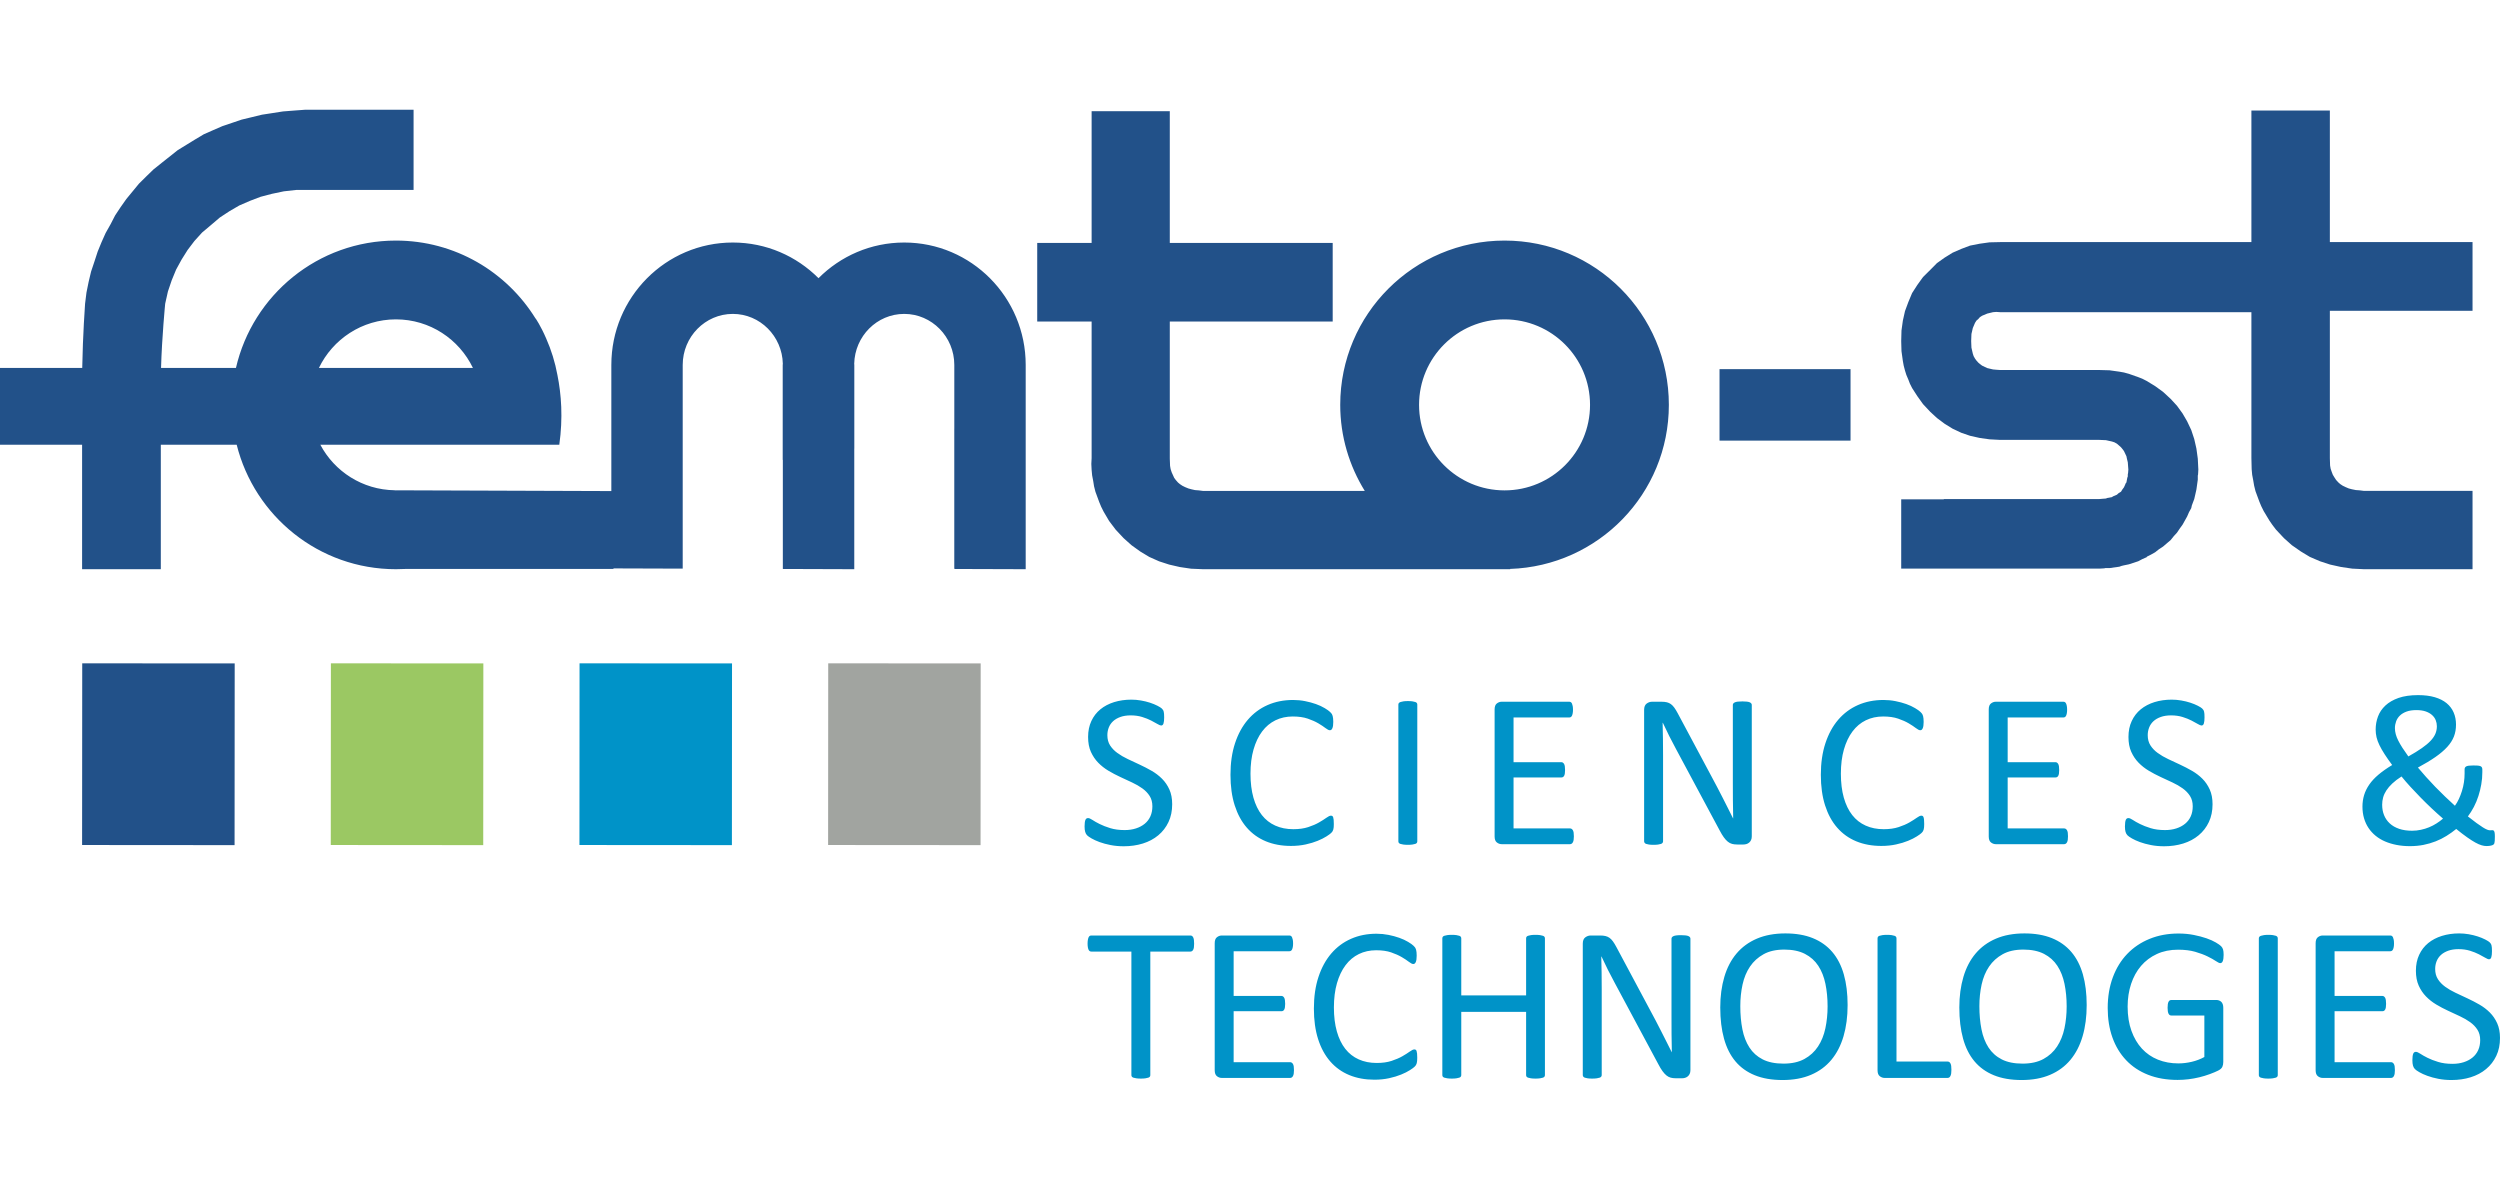 <?xml version="1.0" encoding="UTF-8"?>
<svg xmlns="http://www.w3.org/2000/svg" width="205" height="98" viewBox="0 0 205 98">
  <g fill="none" fill-rule="evenodd" transform="translate(0 9)">
    <polyline fill="#225189" points="6.732 60.291 19.235 60.301 19.245 45.401 6.743 45.393 6.732 60.291"></polyline>
    <polyline fill="#9BC863" points="27.123 60.291 39.625 60.301 39.635 45.401 27.133 45.393 27.123 60.291"></polyline>
    <polyline fill="#0093C8" points="47.514 60.291 60.016 60.301 60.026 45.401 47.523 45.393 47.514 60.291"></polyline>
    <polyline fill="#A1A4A0" points="67.905 60.291 80.406 60.301 80.416 45.401 67.914 45.393 67.905 60.291"></polyline>
    <polyline fill="#225189" points="202.748 16.487 202.748 10.852 191.048 10.852 191.048 .066 184.615 .066 184.615 10.852 164.009 10.852 163.14 10.872 162.331 10.985 161.544 11.14 160.827 11.41 160.111 11.723 159.46 12.127 158.833 12.572 158.278 13.134 157.689 13.716 157.223 14.363 156.793 15.031 156.483 15.772 156.209 16.511 156.034 17.294 155.922 18.1 155.899 18.973 155.922 19.798 156.034 20.604 156.103 20.982 156.209 21.386 156.322 21.746 156.483 22.124 156.612 22.46 156.793 22.82 157.223 23.488 157.689 24.138 158.278 24.767 158.833 25.279 159.46 25.749 160.111 26.151 160.827 26.488 161.544 26.734 162.331 26.911 163.14 27.025 164.009 27.071 172.148 27.071 172.687 27.094 173.179 27.204 173.381 27.269 173.585 27.382 173.921 27.675 174.032 27.809 174.164 27.985 174.367 28.412 174.412 28.634 174.479 28.903 174.525 29.507 174.504 29.776 174.479 29.91 174.479 30.066 174.438 30.177 174.412 30.313 174.367 30.558 174.297 30.65 174.256 30.76 174.164 30.962 174.032 31.14 173.921 31.322 173.738 31.43 173.585 31.567 173.381 31.656 173.27 31.7 173.179 31.765 172.935 31.812 172.799 31.834 172.687 31.878 172.419 31.899 172.148 31.922 159.392 31.922 159.392 31.945 155.899 31.945 155.899 37.628 172.148 37.628 172.554 37.604 172.638 37.583 172.981 37.583 173.786 37.47 173.966 37.405 174.164 37.358 174.57 37.274 175.332 37.024 175.669 36.847 176.027 36.69 176.05 36.645 176.095 36.622 176.184 36.578 176.365 36.487 176.722 36.286 177.035 36.038 177.371 35.818 177.998 35.281 178.249 34.967 178.515 34.676 178.742 34.339 178.968 34.027 179.344 33.355 179.5 32.996 179.684 32.663 179.726 32.461 179.792 32.281 179.928 31.922 180.02 31.521 180.106 31.14 180.219 30.333 180.219 30.001 180.241 29.91 180.264 29.507 180.219 28.611 180.106 27.785 179.928 27.002 179.684 26.265 179.344 25.547 178.968 24.901 178.515 24.275 177.998 23.713 177.371 23.133 176.722 22.662 176.027 22.238 175.669 22.055 175.332 21.923 174.57 21.655 174.164 21.544 173.786 21.477 172.981 21.364 172.148 21.341 164.009 21.341 163.697 21.319 163.43 21.295 162.959 21.184 162.531 20.982 162.354 20.849 162.22 20.735 162.063 20.559 161.951 20.405 161.837 20.202 161.771 20 161.658 19.509 161.636 18.973 161.658 18.388 161.771 17.897 161.951 17.475 162.063 17.294 162.22 17.159 162.354 17.005 162.531 16.891 162.959 16.712 163.43 16.598 163.697 16.578 164.009 16.598 184.615 16.598 184.615 28.569 184.637 29.483 184.678 29.932 184.767 30.403 184.839 30.827 184.951 31.277 185.264 32.125 185.422 32.504 185.622 32.907 186.094 33.692 186.341 34.05 186.631 34.43 187.28 35.123 187.93 35.705 188.67 36.22 189.41 36.667 190.242 37.024 191.067 37.294 191.967 37.493 192.883 37.628 193.849 37.675 202.748 37.675 202.748 31.253 193.849 31.253 193.489 31.208 193.176 31.185 192.861 31.121 192.594 31.051 192.327 30.938 192.101 30.827 191.898 30.693 191.744 30.558 191.562 30.36 191.429 30.157 191.292 29.932 191.205 29.707 191.113 29.44 191.067 29.173 191.048 28.569 191.048 16.487 202.748 16.487"></polyline>
    <path fill="#225189" d="M123.374 31.211C119.501 31.211 116.363 28.072 116.363 24.2 116.363 20.327 119.501 17.188 123.374 17.188 127.245 17.188 130.383 20.327 130.383 24.2 130.383 28.072 127.245 31.211 123.374 31.211ZM123.374 10.727C115.934 10.727 109.899 16.759 109.899 24.199 109.899 26.79 110.644 29.203 111.912 31.257L98.655 31.257 98.301 31.211 97.986 31.187 97.694 31.121 97.447 31.053 97.178 30.943 96.954 30.832 96.752 30.697 96.594 30.565 96.416 30.363 96.282 30.181 96.08 29.736 95.991 29.468 95.945 29.198 95.923 28.616 95.923 17.364 109.281 17.364 109.281 10.92 95.923 10.92 95.923.116 89.513.116 89.513 10.92 85.052 10.92 85.052 17.364 89.513 17.364 89.513 28.571 89.489 29.042 89.513 29.535 89.555 29.98 89.645 30.453 89.712 30.875 89.826 31.324 90.138 32.173 90.297 32.555 90.498 32.956 90.946 33.718 91.485 34.432 92.135 35.126 92.784 35.707 93.501 36.223 94.241 36.669 95.05 37.029 95.877 37.297 96.752 37.498 97.67 37.634 98.655 37.675 123.845 37.675C123.838 37.669 123.829 37.659 123.823 37.652 131.055 37.414 136.846 31.492 136.846 24.199 136.846 16.759 130.817 10.727 123.374 10.727L123.374 10.727ZM32.466 17.188C35.253 17.188 37.652 18.819 38.781 21.173L26.15 21.173C27.282 18.819 29.681 17.188 32.466 17.188ZM74.145 10.887C71.402 10.887 68.918 12.005 67.117 13.812 65.317 12.005 62.834 10.887 60.092 10.887 54.591 10.887 50.13 15.381 50.13 20.923L50.13 31.268 32.523 31.205C32.504 31.205 32.487 31.211 32.466 31.211 32.446 31.211 32.429 31.205 32.409 31.205L32.369 31.205 32.369 31.201C29.72 31.164 27.427 29.661 26.266 27.466L45.863 27.466C46.173 25.252 46.027 23.331 45.71 21.757 45.517 20.704 45.203 19.697 44.783 18.746 44.326 17.691 43.923 17.117 43.923 17.117L43.919 17.125C41.545 13.29 37.311 10.727 32.466 10.727 26.072 10.727 20.723 15.192 19.347 21.173L13.206 21.173C13.277 18.64 13.545 15.903 13.545 15.903L13.77 14.899 14.081 13.981 14.441 13.107 14.891 12.284 15.384 11.498 15.943 10.762 16.573 10.066 17.29 9.463 18.026 8.836 18.811 8.321 19.618 7.851 20.494 7.471 21.37 7.137 22.311 6.891 23.274 6.689 24.281 6.577 33.913 6.577 33.913 0 24.999 0 24.104.067 23.204.138 22.354.271 21.48.405 20.652.607 19.821.807 19.036 1.073 18.231 1.345 17.468 1.677 16.707 2.013 15.991 2.441 14.574 3.312 13.254 4.359 12.581 4.898 11.979 5.482 11.394 6.062 10.362 7.316 9.891 7.984 9.443 8.659 9.062 9.397 8.659 10.113 8.32 10.872 8.009 11.632 7.739 12.461 7.469 13.267 7.267 14.116 7.09 14.989 6.976 15.903C6.976 15.903 6.789 18.459 6.743 21.173L0 21.173 0 27.466 6.732 27.466C6.732 32.056 6.732 37.675 6.732 37.675L13.187 37.675C13.187 37.675 13.187 32.027 13.187 27.466L19.408 27.466C20.871 33.327 26.158 37.675 32.466 37.675 32.742 37.675 33.045 37.666 33.366 37.651L50.304 37.651 50.304 37.609 55.982 37.628 55.982 28.71 55.982 20.923C55.982 18.617 57.827 16.74 60.092 16.74 62.326 16.74 64.141 18.569 64.192 20.832 64.192 20.861 64.182 20.892 64.182 20.923L64.182 28.71 64.193 28.71 64.193 37.655 70.05 37.675 70.05 27.788 70.054 27.788 70.054 20.923C70.054 20.892 70.045 20.861 70.045 20.832 70.094 18.569 71.91 16.74 74.145 16.74 76.41 16.74 78.253 18.617 78.253 20.923L78.253 26.162 78.251 26.162 78.251 37.641 78.296 37.641 78.296 37.656 84.107 37.675 84.107 20.923C84.107 15.381 79.645 10.887 74.145 10.887L74.145 10.887Z"></path>
    <polygon fill="#225189" points="141.001 27.131 151.744 27.131 151.744 21.27 141.001 21.27"></polygon>
    <path fill="#0093C8" d="M97.918 68.379C97.918 68.493 97.912 68.593 97.901 68.677 97.888 68.761 97.869 68.829 97.842 68.879 97.814 68.931 97.782 68.968 97.743 68.992 97.704 69.017 97.659 69.029 97.612 69.029L94.326 69.029 94.326 79.156C94.326 79.204 94.314 79.246 94.291 79.282 94.265 79.318 94.224 79.347 94.163 79.368 94.103 79.389 94.024 79.407 93.924 79.422 93.825 79.437 93.7 79.445 93.55 79.445 93.405 79.445 93.282 79.437 93.18 79.422 93.078 79.407 92.996 79.389 92.936 79.368 92.876 79.347 92.834 79.318 92.81 79.282 92.785 79.246 92.774 79.204 92.774 79.156L92.774 69.029 89.489 69.029C89.44 69.029 89.396 69.017 89.357 68.992 89.318 68.968 89.287 68.931 89.263 68.879 89.239 68.829 89.219 68.761 89.204 68.677 89.189 68.593 89.181 68.493 89.181 68.379 89.181 68.265 89.189 68.164 89.204 68.077 89.219 67.99 89.239 67.919 89.263 67.865 89.287 67.811 89.318 67.771 89.357 67.747 89.396 67.723 89.44 67.711 89.489 67.711L97.612 67.711C97.659 67.711 97.704 67.723 97.743 67.747 97.782 67.771 97.814 67.811 97.842 67.865 97.869 67.919 97.888 67.99 97.901 68.077 97.912 68.164 97.918 68.265 97.918 68.379M106.105 78.75C106.105 78.859 106.099 78.952 106.087 79.034 106.074 79.115 106.053 79.183 106.023 79.237 105.993 79.291 105.959 79.33 105.92 79.354 105.881 79.378 105.837 79.39 105.789 79.39L100.184 79.39C100.046 79.39 99.914 79.345 99.792 79.251 99.668 79.158 99.606 78.993 99.606 78.759L99.606 68.343C99.606 68.108 99.668 67.944 99.792 67.85 99.914 67.758 100.046 67.711 100.184 67.711L105.726 67.711C105.774 67.711 105.817 67.723 105.857 67.747 105.896 67.771 105.927 67.811 105.951 67.865 105.975 67.919 105.995 67.987 106.01 68.067 106.025 68.149 106.033 68.25 106.033 68.37 106.033 68.478 106.025 68.573 106.01 68.654 105.995 68.735 105.975 68.802 105.951 68.853 105.927 68.904 105.896 68.942 105.857 68.966 105.817 68.99 105.774 69.002 105.726 69.002L101.159 69.002 101.159 72.667 105.076 72.667C105.124 72.667 105.167 72.68 105.207 72.706 105.246 72.734 105.279 72.772 105.306 72.819 105.333 72.868 105.353 72.934 105.364 73.018 105.377 73.102 105.383 73.202 105.383 73.316 105.383 73.425 105.377 73.518 105.364 73.596 105.353 73.674 105.333 73.738 105.306 73.785 105.279 73.834 105.246 73.868 105.207 73.89 105.167 73.911 105.124 73.921 105.076 73.921L101.159 73.921 101.159 78.1 105.789 78.1C105.837 78.1 105.881 78.112 105.92 78.136 105.959 78.16 105.993 78.198 106.023 78.249 106.053 78.3 106.074 78.366 106.087 78.447 106.099 78.529 106.105 78.63 106.105 78.75M116.214 77.739C116.214 77.835 116.21 77.919 116.204 77.992 116.198 78.064 116.188 78.127 116.173 78.181 116.158 78.235 116.138 78.283 116.114 78.325 116.09 78.368 116.047 78.419 115.987 78.479 115.928 78.539 115.801 78.631 115.609 78.754 115.416 78.878 115.177 78.998 114.891 79.115 114.606 79.232 114.277 79.332 113.907 79.413 113.537 79.494 113.133 79.535 112.693 79.535 111.936 79.535 111.251 79.408 110.64 79.156 110.029 78.903 109.509 78.53 109.079 78.036 108.649 77.543 108.317 76.934 108.085 76.208 107.854 75.484 107.739 74.649 107.739 73.704 107.739 72.735 107.863 71.872 108.113 71.114 108.362 70.356 108.713 69.713 109.164 69.187 109.616 68.66 110.155 68.258 110.785 67.982 111.413 67.705 112.109 67.566 112.874 67.566 113.211 67.566 113.538 67.598 113.857 67.661 114.176 67.724 114.471 67.805 114.742 67.901 115.013 67.997 115.253 68.108 115.465 68.235 115.674 68.361 115.821 68.465 115.902 68.546 115.984 68.627 116.036 68.689 116.06 68.732 116.084 68.773 116.103 68.823 116.119 68.879 116.134 68.937 116.146 69.005 116.155 69.083 116.164 69.161 116.168 69.255 116.168 69.363 116.168 69.483 116.162 69.586 116.15 69.67 116.138 69.754 116.12 69.825 116.096 69.882 116.072 69.939 116.043 69.981 116.01 70.008 115.976 70.035 115.935 70.049 115.887 70.049 115.802 70.049 115.685 69.99 115.533 69.873 115.382 69.756 115.187 69.626 114.948 69.485 114.709 69.344 114.418 69.214 114.076 69.096 113.735 68.979 113.325 68.921 112.847 68.921 112.327 68.921 111.853 69.024 111.427 69.232 111 69.439 110.636 69.745 110.334 70.148 110.031 70.551 109.797 71.044 109.63 71.623 109.464 72.205 109.38 72.868 109.38 73.614 109.38 74.354 109.461 75.008 109.621 75.577 109.782 76.146 110.012 76.621 110.311 77.003 110.61 77.385 110.978 77.674 111.414 77.869 111.849 78.065 112.341 78.163 112.893 78.163 113.358 78.163 113.765 78.106 114.113 77.992 114.46 77.877 114.758 77.749 115.002 77.608 115.246 77.467 115.448 77.339 115.606 77.224 115.763 77.11 115.886 77.053 115.978 77.053 116.019 77.053 116.056 77.062 116.086 77.08 116.117 77.098 116.14 77.133 116.159 77.183 116.177 77.235 116.19 77.306 116.2 77.396 116.209 77.487 116.214 77.601 116.214 77.739M126.684 79.156C126.684 79.204 126.671 79.246 126.647 79.282 126.623 79.318 126.581 79.347 126.521 79.368 126.461 79.389 126.381 79.407 126.282 79.422 126.183 79.437 126.06 79.445 125.916 79.445 125.759 79.445 125.633 79.437 125.538 79.422 125.44 79.407 125.362 79.389 125.302 79.368 125.242 79.347 125.2 79.318 125.176 79.282 125.152 79.246 125.141 79.204 125.141 79.156L125.141 73.975 119.824 73.975 119.824 79.156C119.824 79.204 119.811 79.246 119.787 79.282 119.764 79.318 119.722 79.347 119.661 79.368 119.601 79.389 119.522 79.407 119.422 79.422 119.323 79.437 119.198 79.445 119.047 79.445 118.903 79.445 118.78 79.437 118.678 79.422 118.575 79.407 118.494 79.389 118.434 79.368 118.374 79.347 118.331 79.318 118.307 79.282 118.283 79.246 118.271 79.204 118.271 79.156L118.271 67.946C118.271 67.898 118.283 67.855 118.307 67.82 118.331 67.783 118.374 67.755 118.434 67.734 118.494 67.713 118.575 67.695 118.678 67.679 118.78 67.665 118.903 67.657 119.047 67.657 119.198 67.657 119.323 67.665 119.422 67.679 119.522 67.695 119.601 67.713 119.661 67.734 119.722 67.755 119.764 67.783 119.787 67.82 119.811 67.855 119.824 67.898 119.824 67.946L119.824 72.621 125.141 72.621 125.141 67.946C125.141 67.898 125.152 67.855 125.176 67.82 125.2 67.783 125.242 67.755 125.302 67.734 125.362 67.713 125.44 67.695 125.538 67.679 125.633 67.665 125.759 67.657 125.916 67.657 126.06 67.657 126.183 67.665 126.282 67.679 126.381 67.695 126.461 67.713 126.521 67.734 126.581 67.755 126.623 67.783 126.647 67.82 126.671 67.855 126.684 67.898 126.684 67.946L126.684 79.156M138.615 78.75C138.615 78.87 138.595 78.973 138.554 79.057 138.515 79.141 138.462 79.21 138.396 79.264 138.331 79.318 138.258 79.358 138.177 79.382 138.096 79.406 138.015 79.418 137.934 79.418L137.421 79.418C137.259 79.418 137.117 79.401 136.996 79.368 136.874 79.335 136.759 79.275 136.65 79.187 136.542 79.1 136.433 78.981 136.324 78.831 136.214 78.681 136.099 78.488 135.977 78.253L132.415 71.61C132.228 71.267 132.04 70.908 131.851 70.531 131.662 70.156 131.486 69.79 131.323 69.435L131.305 69.435C131.317 69.869 131.325 70.31 131.332 70.761 131.337 71.213 131.341 71.662 131.341 72.107L131.341 79.156C131.341 79.198 131.328 79.238 131.303 79.278 131.277 79.317 131.234 79.347 131.174 79.368 131.113 79.389 131.034 79.407 130.936 79.422 130.837 79.437 130.712 79.445 130.56 79.445 130.407 79.445 130.281 79.437 130.183 79.422 130.085 79.407 130.008 79.389 129.95 79.368 129.893 79.347 129.851 79.317 129.826 79.278 129.801 79.238 129.788 79.198 129.788 79.156L129.788 68.379C129.788 68.138 129.856 67.967 129.992 67.865 130.13 67.763 130.279 67.711 130.44 67.711L131.204 67.711C131.384 67.711 131.534 67.727 131.656 67.757 131.777 67.787 131.885 67.836 131.982 67.905 132.078 67.974 132.172 68.071 132.261 68.193 132.352 68.317 132.446 68.473 132.545 68.659L135.284 73.785C135.453 74.098 135.615 74.404 135.773 74.701 135.93 74.999 136.081 75.293 136.226 75.581 136.372 75.87 136.516 76.154 136.658 76.435 136.8 76.714 136.941 76.996 137.081 77.278L137.091 77.278C137.078 76.803 137.07 76.308 137.067 75.793 137.065 75.279 137.063 74.784 137.063 74.309L137.063 67.973C137.063 67.931 137.076 67.892 137.101 67.855 137.126 67.82 137.169 67.788 137.23 67.761 137.29 67.734 137.369 67.714 137.467 67.703 137.566 67.69 137.695 67.684 137.853 67.684 137.993 67.684 138.114 67.69 138.216 67.703 138.317 67.714 138.396 67.734 138.454 67.761 138.511 67.788 138.552 67.82 138.578 67.855 138.603 67.892 138.615 67.931 138.615 67.973L138.615 78.75M149.862 73.524C149.862 72.862 149.803 72.246 149.686 71.677 149.569 71.109 149.374 70.616 149.1 70.197 148.827 69.78 148.461 69.453 148.004 69.218 147.548 68.984 146.983 68.866 146.31 68.866 145.637 68.866 145.072 68.992 144.615 69.246 144.159 69.498 143.788 69.835 143.502 70.256 143.217 70.677 143.012 71.17 142.889 71.732 142.766 72.295 142.705 72.886 142.705 73.505 142.705 74.191 142.761 74.823 142.876 75.401 142.989 75.978 143.182 76.477 143.453 76.894 143.723 77.313 144.085 77.638 144.539 77.869 144.993 78.101 145.562 78.217 146.247 78.217 146.926 78.217 147.497 78.09 147.96 77.838 148.422 77.585 148.794 77.244 149.077 76.814 149.36 76.384 149.561 75.886 149.681 75.32 149.801 74.754 149.862 74.155 149.862 73.524ZM151.504 73.415C151.504 74.36 151.392 75.212 151.17 75.97 150.947 76.728 150.615 77.374 150.173 77.906 149.731 78.438 149.176 78.848 148.507 79.133 147.84 79.419 147.06 79.562 146.17 79.562 145.291 79.562 144.532 79.431 143.891 79.169 143.25 78.908 142.72 78.527 142.303 78.028 141.884 77.528 141.573 76.909 141.369 76.169 141.164 75.429 141.061 74.577 141.061 73.614 141.061 72.693 141.173 71.857 141.396 71.104 141.618 70.353 141.952 69.713 142.397 69.187 142.842 68.66 143.399 68.254 144.067 67.968 144.735 67.683 145.514 67.54 146.404 67.54 147.265 67.54 148.015 67.669 148.652 67.928 149.29 68.187 149.821 68.564 150.246 69.06 150.67 69.557 150.986 70.171 151.193 70.901 151.401 71.633 151.504 72.47 151.504 73.415L151.504 73.415ZM160.015 78.714C160.015 78.834 160.009 78.935 159.998 79.016 159.985 79.097 159.966 79.167 159.939 79.223 159.912 79.281 159.879 79.323 159.839 79.349 159.801 79.377 159.754 79.39 159.7 79.39L154.537 79.39C154.399 79.39 154.268 79.345 154.145 79.251 154.021 79.158 153.959 78.993 153.959 78.759L153.959 67.946C153.959 67.898 153.971 67.855 153.995 67.82 154.019 67.783 154.062 67.755 154.122 67.734 154.182 67.713 154.263 67.695 154.366 67.679 154.468 67.665 154.591 67.657 154.736 67.657 154.886 67.657 155.011 67.665 155.11 67.679 155.21 67.695 155.289 67.713 155.35 67.734 155.409 67.755 155.452 67.783 155.476 67.82 155.5 67.855 155.512 67.898 155.512 67.946L155.512 78.046 159.7 78.046C159.754 78.046 159.801 78.06 159.839 78.086 159.879 78.114 159.912 78.153 159.939 78.203 159.966 78.255 159.985 78.322 159.998 78.407 160.009 78.491 160.015 78.594 160.015 78.714M169.466 73.524C169.466 72.862 169.407 72.246 169.29 71.677 169.173 71.109 168.978 70.616 168.704 70.197 168.431 69.78 168.065 69.453 167.609 69.218 167.152 68.984 166.587 68.866 165.914 68.866 165.241 68.866 164.676 68.992 164.22 69.246 163.763 69.498 163.392 69.835 163.106 70.256 162.821 70.677 162.616 71.17 162.493 71.732 162.37 72.295 162.309 72.886 162.309 73.505 162.309 74.191 162.366 74.823 162.48 75.401 162.594 75.978 162.786 76.477 163.056 76.894 163.327 77.313 163.689 77.638 164.142 77.869 164.596 78.101 165.166 78.217 165.85 78.217 166.53 78.217 167.101 78.09 167.563 77.838 168.026 77.585 168.399 77.244 168.681 76.814 168.963 76.384 169.165 75.886 169.285 75.32 169.406 74.754 169.466 74.155 169.466 73.524ZM171.108 73.415C171.108 74.36 170.997 75.212 170.774 75.97 170.552 76.728 170.219 77.374 169.777 77.906 169.334 78.438 168.78 78.848 168.112 79.133 167.444 79.419 166.664 79.562 165.774 79.562 164.895 79.562 164.136 79.431 163.495 79.169 162.854 78.908 162.325 78.527 161.907 78.028 161.488 77.528 161.176 76.909 160.972 76.169 160.768 75.429 160.665 74.577 160.665 73.614 160.665 72.693 160.777 71.857 161 71.104 161.222 70.353 161.556 69.713 162.001 69.187 162.446 68.66 163.003 68.254 163.671 67.968 164.339 67.683 165.118 67.54 166.009 67.54 166.869 67.54 167.619 67.669 168.256 67.928 168.894 68.187 169.425 68.564 169.849 69.06 170.273 69.557 170.589 70.171 170.797 70.901 171.005 71.633 171.108 72.47 171.108 73.415L171.108 73.415ZM182.337 69.3C182.337 69.414 182.331 69.515 182.318 69.602 182.307 69.689 182.288 69.761 182.264 69.818 182.24 69.876 182.21 69.917 182.174 69.941 182.138 69.965 182.099 69.977 182.057 69.977 181.985 69.977 181.864 69.919 181.696 69.805 181.527 69.691 181.302 69.564 181.019 69.426 180.736 69.287 180.398 69.161 180.003 69.046 179.609 68.932 179.142 68.875 178.6 68.875 177.956 68.875 177.378 68.992 176.867 69.227 176.355 69.462 175.922 69.787 175.567 70.202 175.212 70.617 174.94 71.111 174.75 71.682 174.561 72.254 174.466 72.874 174.466 73.542 174.466 74.288 174.57 74.95 174.778 75.527 174.985 76.105 175.272 76.592 175.639 76.99 176.006 77.387 176.444 77.688 176.952 77.892 177.461 78.097 178.019 78.199 178.628 78.199 178.988 78.199 179.353 78.155 179.724 78.068 180.093 77.981 180.438 77.85 180.757 77.675L180.757 74.273 178.05 74.273C177.946 74.273 177.87 74.222 177.819 74.12 177.768 74.017 177.742 73.858 177.742 73.641 177.742 73.527 177.748 73.429 177.761 73.348 177.772 73.267 177.792 73.201 177.819 73.149 177.846 73.098 177.878 73.06 177.914 73.036 177.95 73.012 177.995 73 178.05 73L181.759 73C181.825 73 181.891 73.012 181.958 73.036 182.024 73.06 182.084 73.097 182.138 73.145 182.192 73.193 182.234 73.259 182.264 73.343 182.294 73.427 182.309 73.524 182.309 73.632L182.309 78.082C182.309 78.238 182.282 78.374 182.228 78.488 182.174 78.602 182.06 78.703 181.885 78.79 181.71 78.878 181.485 78.973 181.208 79.075 180.931 79.177 180.646 79.264 180.351 79.336 180.056 79.408 179.758 79.462 179.457 79.499 179.156 79.535 178.858 79.553 178.564 79.553 177.661 79.553 176.855 79.413 176.145 79.133 175.434 78.854 174.835 78.455 174.345 77.938 173.854 77.42 173.479 76.801 173.22 76.078 172.962 75.356 172.832 74.55 172.832 73.659 172.832 72.733 172.973 71.893 173.252 71.141 173.532 70.388 173.926 69.748 174.435 69.218 174.943 68.689 175.554 68.278 176.266 67.987 176.98 67.695 177.77 67.549 178.636 67.549 179.081 67.549 179.499 67.588 179.891 67.666 180.282 67.744 180.629 67.836 180.933 67.941 181.237 68.047 181.493 68.161 181.7 68.284 181.908 68.408 182.051 68.508 182.129 68.587 182.207 68.665 182.261 68.756 182.291 68.858 182.321 68.96 182.337 69.107 182.337 69.3M186.777 79.156C186.777 79.204 186.765 79.246 186.741 79.282 186.717 79.318 186.675 79.347 186.615 79.368 186.555 79.389 186.475 79.407 186.375 79.422 186.276 79.437 186.152 79.445 186.001 79.445 185.857 79.445 185.733 79.437 185.631 79.422 185.529 79.407 185.447 79.389 185.388 79.368 185.327 79.347 185.285 79.318 185.261 79.282 185.237 79.246 185.225 79.204 185.225 79.156L185.225 67.946C185.225 67.898 185.238 67.855 185.266 67.82 185.292 67.783 185.338 67.755 185.401 67.734 185.464 67.713 185.545 67.695 185.645 67.679 185.744 67.665 185.863 67.657 186.001 67.657 186.152 67.657 186.276 67.665 186.375 67.679 186.475 67.695 186.555 67.713 186.615 67.734 186.675 67.755 186.717 67.783 186.741 67.82 186.765 67.855 186.777 67.898 186.777 67.946L186.777 79.156M196.381 78.75C196.381 78.859 196.374 78.952 196.363 79.034 196.35 79.115 196.329 79.183 196.299 79.237 196.269 79.291 196.235 79.33 196.196 79.354 196.157 79.378 196.113 79.39 196.065 79.39L190.46 79.39C190.322 79.39 190.19 79.345 190.068 79.251 189.944 79.158 189.882 78.993 189.882 78.759L189.882 68.343C189.882 68.108 189.944 67.944 190.068 67.85 190.19 67.758 190.322 67.711 190.46 67.711L196.001 67.711C196.05 67.711 196.093 67.723 196.133 67.747 196.172 67.771 196.203 67.811 196.227 67.865 196.251 67.919 196.271 67.987 196.286 68.067 196.301 68.149 196.309 68.25 196.309 68.37 196.309 68.478 196.301 68.573 196.286 68.654 196.271 68.735 196.251 68.802 196.227 68.853 196.203 68.904 196.172 68.942 196.133 68.966 196.093 68.99 196.05 69.002 196.001 69.002L191.435 69.002 191.435 72.667 195.352 72.667C195.4 72.667 195.443 72.68 195.483 72.706 195.521 72.734 195.555 72.772 195.582 72.819 195.609 72.868 195.629 72.934 195.64 73.018 195.653 73.102 195.659 73.202 195.659 73.316 195.659 73.425 195.653 73.518 195.64 73.596 195.629 73.674 195.609 73.738 195.582 73.785 195.555 73.834 195.521 73.868 195.483 73.89 195.443 73.911 195.4 73.921 195.352 73.921L191.435 73.921 191.435 78.1 196.065 78.1C196.113 78.1 196.157 78.112 196.196 78.136 196.235 78.16 196.269 78.198 196.299 78.249 196.329 78.3 196.35 78.366 196.363 78.447 196.374 78.529 196.381 78.63 196.381 78.75M205 76.115C205 76.662 204.9 77.149 204.698 77.576 204.497 78.003 204.217 78.366 203.859 78.663 203.501 78.962 203.079 79.186 202.595 79.336 202.11 79.487 201.589 79.562 201.028 79.562 200.638 79.562 200.275 79.529 199.941 79.462 199.607 79.397 199.31 79.316 199.048 79.219 198.786 79.123 198.567 79.024 198.389 78.921 198.211 78.819 198.088 78.732 198.019 78.66 197.95 78.587 197.898 78.496 197.866 78.384 197.832 78.273 197.816 78.124 197.816 77.938 197.816 77.805 197.822 77.695 197.834 77.608 197.846 77.521 197.863 77.45 197.887 77.396 197.912 77.342 197.942 77.304 197.978 77.283 198.015 77.262 198.056 77.252 198.104 77.252 198.189 77.252 198.308 77.302 198.461 77.404 198.615 77.507 198.812 77.619 199.053 77.739 199.293 77.86 199.583 77.973 199.924 78.077 200.263 78.183 200.655 78.235 201.101 78.235 201.438 78.235 201.747 78.19 202.026 78.1 202.306 78.01 202.547 77.882 202.748 77.717 202.95 77.551 203.105 77.348 203.214 77.107 203.322 76.866 203.375 76.592 203.375 76.286 203.375 75.954 203.301 75.672 203.15 75.437 203 75.203 202.801 74.997 202.555 74.819 202.307 74.641 202.026 74.479 201.71 74.331 201.394 74.184 201.071 74.034 200.74 73.88 200.409 73.727 200.087 73.557 199.774 73.371 199.461 73.184 199.181 72.964 198.935 72.711 198.688 72.459 198.488 72.162 198.335 71.822 198.181 71.482 198.104 71.074 198.104 70.599 198.104 70.112 198.193 69.677 198.371 69.295 198.548 68.913 198.795 68.593 199.111 68.334 199.426 68.076 199.803 67.879 200.239 67.742 200.676 67.607 201.146 67.54 201.651 67.54 201.91 67.54 202.17 67.562 202.433 67.607 202.694 67.652 202.941 67.713 203.173 67.788 203.404 67.863 203.611 67.948 203.791 68.041 203.972 68.135 204.09 68.209 204.148 68.266 204.204 68.324 204.242 68.369 204.261 68.402 204.278 68.435 204.293 68.477 204.305 68.528 204.317 68.58 204.326 68.641 204.332 68.713 204.338 68.786 204.341 68.878 204.341 68.992 204.341 69.101 204.337 69.197 204.328 69.281 204.319 69.366 204.305 69.437 204.287 69.494 204.27 69.551 204.244 69.593 204.211 69.62 204.178 69.647 204.139 69.661 204.098 69.661 204.031 69.661 203.928 69.618 203.787 69.534 203.645 69.45 203.472 69.356 203.267 69.25 203.063 69.145 202.82 69.049 202.541 68.961 202.261 68.875 201.947 68.83 201.597 68.83 201.273 68.83 200.99 68.875 200.749 68.961 200.509 69.049 200.31 69.164 200.154 69.309 199.997 69.453 199.88 69.624 199.801 69.823 199.723 70.021 199.684 70.232 199.684 70.455 199.684 70.78 199.759 71.06 199.91 71.295 200.06 71.529 200.26 71.736 200.51 71.917 200.76 72.098 201.044 72.264 201.363 72.413 201.682 72.564 202.007 72.716 202.337 72.869 202.669 73.023 202.993 73.191 203.312 73.375 203.631 73.558 203.916 73.775 204.165 74.024 204.415 74.274 204.617 74.569 204.77 74.909 204.924 75.249 205 75.651 205 76.115M96.119 56.946C96.119 57.493 96.019 57.98 95.817 58.407 95.616 58.835 95.336 59.197 94.978 59.495 94.62 59.793 94.199 60.017 93.715 60.168 93.23 60.318 92.708 60.394 92.148 60.394 91.757 60.394 91.395 60.36 91.061 60.294 90.727 60.228 90.429 60.147 90.167 60.051 89.906 59.954 89.686 59.855 89.509 59.752 89.331 59.65 89.208 59.563 89.138 59.491 89.07 59.419 89.018 59.327 88.986 59.215 88.952 59.104 88.935 58.955 88.935 58.769 88.935 58.636 88.941 58.527 88.954 58.439 88.965 58.352 88.983 58.281 89.007 58.227 89.031 58.173 89.062 58.136 89.098 58.114 89.134 58.094 89.176 58.083 89.224 58.083 89.308 58.083 89.427 58.134 89.581 58.236 89.734 58.338 89.931 58.45 90.172 58.57 90.413 58.691 90.703 58.804 91.043 58.909 91.383 59.014 91.775 59.066 92.22 59.066 92.557 59.066 92.866 59.022 93.146 58.931 93.426 58.841 93.666 58.713 93.868 58.548 94.07 58.382 94.225 58.179 94.333 57.938 94.441 57.697 94.495 57.424 94.495 57.117 94.495 56.786 94.42 56.503 94.269 56.268 94.12 56.034 93.921 55.828 93.674 55.65 93.427 55.472 93.146 55.31 92.83 55.162 92.514 55.015 92.19 54.865 91.86 54.711 91.528 54.558 91.207 54.388 90.894 54.202 90.581 54.015 90.301 53.795 90.054 53.542 89.808 53.29 89.608 52.993 89.454 52.653 89.3 52.314 89.224 51.906 89.224 51.43 89.224 50.943 89.313 50.508 89.491 50.126 89.668 49.744 89.915 49.424 90.231 49.165 90.546 48.907 90.923 48.709 91.358 48.573 91.795 48.439 92.266 48.371 92.771 48.371 93.03 48.371 93.29 48.393 93.552 48.439 93.813 48.483 94.061 48.544 94.293 48.619 94.523 48.695 94.73 48.779 94.911 48.872 95.091 48.966 95.209 49.04 95.267 49.097 95.324 49.155 95.361 49.2 95.38 49.233 95.398 49.266 95.413 49.308 95.425 49.359 95.437 49.411 95.446 49.472 95.452 49.544 95.458 49.617 95.461 49.709 95.461 49.824 95.461 49.932 95.457 50.028 95.448 50.112 95.438 50.197 95.425 50.268 95.407 50.325 95.389 50.382 95.363 50.424 95.33 50.451 95.297 50.478 95.259 50.492 95.217 50.492 95.151 50.492 95.047 50.449 94.906 50.365 94.764 50.281 94.591 50.187 94.387 50.081 94.182 49.976 93.94 49.88 93.661 49.793 93.38 49.706 93.066 49.661 92.717 49.661 92.392 49.661 92.109 49.706 91.868 49.793 91.628 49.88 91.43 49.995 91.273 50.14 91.117 50.284 90.999 50.455 90.921 50.654 90.842 50.853 90.804 51.063 90.804 51.286 90.804 51.611 90.878 51.891 91.029 52.126 91.18 52.36 91.38 52.568 91.63 52.748 91.879 52.929 92.164 53.095 92.483 53.245 92.802 53.395 93.126 53.547 93.457 53.701 93.788 53.854 94.113 54.022 94.432 54.206 94.751 54.389 95.035 54.606 95.285 54.856 95.535 55.105 95.737 55.401 95.89 55.74 96.043 56.08 96.119 56.482 96.119 56.946M109.373 58.57C109.373 58.666 109.37 58.75 109.364 58.823 109.358 58.895 109.348 58.958 109.333 59.012 109.317 59.066 109.298 59.115 109.274 59.156 109.25 59.199 109.207 59.25 109.147 59.31 109.087 59.371 108.961 59.462 108.769 59.585 108.575 59.709 108.337 59.829 108.051 59.946 107.765 60.064 107.438 60.163 107.068 60.244 106.697 60.325 106.293 60.366 105.853 60.366 105.095 60.366 104.411 60.239 103.8 59.987 103.189 59.734 102.669 59.361 102.238 58.867 101.809 58.375 101.478 57.765 101.246 57.04 101.014 56.315 100.899 55.48 100.899 54.535 100.899 53.566 101.023 52.703 101.273 51.945 101.522 51.187 101.874 50.544 102.324 50.018 102.776 49.492 103.315 49.09 103.945 48.813 104.573 48.536 105.27 48.398 106.034 48.398 106.371 48.398 106.699 48.429 107.017 48.493 107.336 48.556 107.631 48.636 107.902 48.732 108.172 48.828 108.413 48.939 108.625 49.066 108.834 49.192 108.981 49.296 109.061 49.377 109.143 49.458 109.196 49.52 109.22 49.563 109.244 49.605 109.263 49.654 109.278 49.711 109.294 49.768 109.306 49.836 109.314 49.914 109.324 49.993 109.328 50.086 109.328 50.194 109.328 50.314 109.322 50.417 109.31 50.501 109.298 50.586 109.28 50.656 109.255 50.713 109.231 50.77 109.202 50.812 109.169 50.84 109.136 50.866 109.095 50.88 109.047 50.88 108.962 50.88 108.844 50.821 108.692 50.704 108.541 50.587 108.346 50.458 108.108 50.316 107.869 50.175 107.579 50.045 107.237 49.928 106.895 49.811 106.485 49.752 106.007 49.752 105.487 49.752 105.014 49.855 104.587 50.063 104.161 50.271 103.796 50.576 103.494 50.979 103.191 51.382 102.957 51.875 102.791 52.455 102.624 53.036 102.54 53.699 102.54 54.445 102.54 55.185 102.621 55.84 102.781 56.408 102.942 56.977 103.172 57.452 103.471 57.834 103.77 58.216 104.138 58.505 104.574 58.7 105.009 58.896 105.502 58.994 106.053 58.994 106.518 58.994 106.925 58.937 107.273 58.823 107.62 58.709 107.917 58.581 108.162 58.439 108.406 58.298 108.608 58.17 108.766 58.056 108.922 57.941 109.046 57.884 109.137 57.884 109.179 57.884 109.216 57.893 109.246 57.911 109.276 57.929 109.3 57.964 109.319 58.014 109.337 58.066 109.35 58.137 109.36 58.227 109.368 58.318 109.373 58.432 109.373 58.57M116.218 59.987C116.218 60.035 116.206 60.077 116.182 60.113 116.158 60.149 116.116 60.178 116.056 60.199 115.995 60.22 115.916 60.238 115.816 60.253 115.717 60.268 115.592 60.276 115.442 60.276 115.298 60.276 115.174 60.268 115.072 60.253 114.969 60.238 114.888 60.22 114.828 60.199 114.768 60.178 114.726 60.149 114.702 60.113 114.677 60.077 114.666 60.035 114.666 59.987L114.666 48.777C114.666 48.729 114.679 48.686 114.706 48.651 114.733 48.615 114.779 48.586 114.842 48.565 114.905 48.544 114.986 48.526 115.085 48.51 115.185 48.496 115.303 48.488 115.442 48.488 115.592 48.488 115.717 48.496 115.816 48.51 115.916 48.526 115.995 48.544 116.056 48.565 116.116 48.586 116.158 48.615 116.182 48.651 116.206 48.686 116.218 48.729 116.218 48.777L116.218 59.987M129.057 59.581C129.057 59.69 129.051 59.784 129.039 59.865 129.026 59.946 129.005 60.014 128.975 60.068 128.945 60.122 128.911 60.161 128.872 60.185 128.833 60.209 128.789 60.222 128.741 60.222L123.136 60.222C122.998 60.222 122.866 60.176 122.744 60.082 122.62 59.989 122.558 59.825 122.558 59.59L122.558 49.174C122.558 48.939 122.62 48.775 122.744 48.682 122.866 48.589 122.998 48.542 123.136 48.542L128.678 48.542C128.726 48.542 128.769 48.554 128.809 48.578 128.848 48.602 128.879 48.642 128.903 48.696 128.927 48.75 128.947 48.818 128.962 48.899 128.977 48.98 128.985 49.081 128.985 49.201 128.985 49.309 128.977 49.404 128.962 49.485 128.947 49.566 128.927 49.633 128.903 49.684 128.879 49.736 128.848 49.773 128.809 49.797 128.769 49.822 128.726 49.833 128.678 49.833L124.111 49.833 124.111 53.498 128.028 53.498C128.076 53.498 128.119 53.511 128.159 53.538 128.197 53.565 128.231 53.603 128.258 53.651 128.285 53.699 128.305 53.765 128.317 53.849 128.329 53.933 128.335 54.033 128.335 54.148 128.335 54.256 128.329 54.349 128.317 54.427 128.305 54.505 128.285 54.569 128.258 54.617 128.231 54.665 128.197 54.699 128.159 54.721 128.119 54.742 128.076 54.752 128.028 54.752L124.111 54.752 124.111 58.931 128.741 58.931C128.789 58.931 128.833 58.943 128.872 58.967 128.911 58.991 128.945 59.029 128.975 59.08 129.005 59.131 129.026 59.197 129.039 59.278 129.051 59.36 129.057 59.461 129.057 59.581M143.646 59.581C143.646 59.701 143.626 59.804 143.585 59.888 143.545 59.972 143.492 60.041 143.427 60.095 143.361 60.149 143.288 60.189 143.207 60.213 143.126 60.237 143.046 60.249 142.965 60.249L142.451 60.249C142.289 60.249 142.147 60.233 142.027 60.199 141.905 60.166 141.79 60.106 141.681 60.018 141.572 59.931 141.463 59.812 141.354 59.662 141.245 59.512 141.129 59.319 141.007 59.085L137.445 52.442C137.258 52.099 137.07 51.739 136.881 51.363 136.692 50.987 136.516 50.621 136.353 50.267L136.335 50.267C136.347 50.7 136.355 51.141 136.362 51.593 136.368 52.045 136.371 52.493 136.371 52.938L136.371 59.987C136.371 60.029 136.358 60.07 136.333 60.109 136.307 60.148 136.265 60.178 136.205 60.199 136.144 60.22 136.065 60.238 135.967 60.253 135.868 60.268 135.743 60.276 135.59 60.276 135.438 60.276 135.312 60.268 135.213 60.253 135.116 60.238 135.038 60.22 134.981 60.199 134.924 60.178 134.882 60.148 134.857 60.109 134.831 60.07 134.818 60.029 134.818 59.987L134.818 49.21C134.818 48.969 134.887 48.798 135.023 48.696 135.16 48.594 135.309 48.542 135.47 48.542L136.235 48.542C136.414 48.542 136.565 48.558 136.687 48.588 136.808 48.618 136.916 48.667 137.012 48.736 137.108 48.806 137.202 48.902 137.292 49.025 137.382 49.149 137.476 49.304 137.575 49.49L140.315 54.617C140.484 54.93 140.646 55.235 140.803 55.533 140.96 55.83 141.111 56.124 141.257 56.412 141.402 56.701 141.546 56.985 141.689 57.266 141.831 57.545 141.972 57.827 142.112 58.11L142.121 58.11C142.108 57.634 142.101 57.139 142.098 56.625 142.095 56.11 142.093 55.616 142.093 55.14L142.093 48.804C142.093 48.762 142.106 48.723 142.132 48.686 142.157 48.651 142.2 48.619 142.26 48.592 142.32 48.565 142.4 48.545 142.498 48.534 142.597 48.521 142.725 48.515 142.884 48.515 143.024 48.515 143.144 48.521 143.246 48.534 143.347 48.545 143.427 48.565 143.484 48.592 143.541 48.619 143.582 48.651 143.608 48.686 143.633 48.723 143.646 48.762 143.646 48.804L143.646 59.581M157.784 58.57C157.784 58.666 157.781 58.75 157.775 58.823 157.769 58.895 157.759 58.958 157.744 59.012 157.729 59.066 157.709 59.115 157.686 59.156 157.661 59.199 157.618 59.25 157.558 59.31 157.498 59.371 157.372 59.462 157.18 59.585 156.987 59.709 156.748 59.829 156.462 59.946 156.177 60.064 155.848 60.163 155.478 60.244 155.108 60.325 154.703 60.366 154.264 60.366 153.506 60.366 152.821 60.239 152.211 59.987 151.6 59.734 151.08 59.361 150.649 58.867 150.219 58.375 149.888 57.765 149.656 57.04 149.425 56.315 149.309 55.48 149.309 54.535 149.309 53.566 149.434 52.703 149.684 51.945 149.933 51.187 150.284 50.544 150.735 50.018 151.187 49.492 151.727 49.09 152.356 48.813 152.984 48.536 153.681 48.398 154.445 48.398 154.782 48.398 155.109 48.429 155.428 48.493 155.747 48.556 156.042 48.636 156.314 48.732 156.583 48.828 156.824 48.939 157.035 49.066 157.245 49.192 157.392 49.296 157.473 49.377 157.554 49.458 157.606 49.52 157.631 49.563 157.655 49.605 157.675 49.654 157.69 49.711 157.705 49.768 157.717 49.836 157.725 49.914 157.735 49.993 157.739 50.086 157.739 50.194 157.739 50.314 157.733 50.417 157.72 50.501 157.709 50.586 157.691 50.656 157.666 50.713 157.642 50.77 157.614 50.812 157.58 50.84 157.547 50.866 157.506 50.88 157.458 50.88 157.373 50.88 157.256 50.821 157.104 50.704 156.952 50.587 156.757 50.458 156.519 50.316 156.28 50.175 155.989 50.045 155.647 49.928 155.306 49.811 154.896 49.752 154.418 49.752 153.898 49.752 153.424 49.855 152.998 50.063 152.571 50.271 152.207 50.576 151.905 50.979 151.602 51.382 151.368 51.875 151.201 52.455 151.035 53.036 150.952 53.699 150.952 54.445 150.952 55.185 151.032 55.84 151.192 56.408 151.353 56.977 151.583 57.452 151.882 57.834 152.181 58.216 152.549 58.505 152.985 58.7 153.42 58.896 153.913 58.994 154.464 58.994 154.929 58.994 155.336 58.937 155.684 58.823 156.032 58.709 156.328 58.581 156.573 58.439 156.817 58.298 157.019 58.17 157.177 58.056 157.334 57.941 157.458 57.884 157.549 57.884 157.59 57.884 157.627 57.893 157.657 57.911 157.688 57.929 157.712 57.964 157.73 58.014 157.749 58.066 157.762 58.137 157.771 58.227 157.779 58.318 157.784 58.432 157.784 58.57M169.575 59.581C169.575 59.69 169.569 59.784 169.558 59.865 169.545 59.946 169.524 60.014 169.494 60.068 169.464 60.122 169.43 60.161 169.39 60.185 169.352 60.209 169.307 60.222 169.26 60.222L163.654 60.222C163.516 60.222 163.385 60.176 163.262 60.082 163.139 59.989 163.077 59.825 163.077 59.59L163.077 49.174C163.077 48.939 163.139 48.775 163.262 48.682 163.385 48.589 163.516 48.542 163.654 48.542L169.196 48.542C169.245 48.542 169.288 48.554 169.328 48.578 169.366 48.602 169.397 48.642 169.421 48.696 169.445 48.75 169.466 48.818 169.48 48.899 169.496 48.98 169.503 49.081 169.503 49.201 169.503 49.309 169.496 49.404 169.48 49.485 169.466 49.566 169.445 49.633 169.421 49.684 169.397 49.736 169.366 49.773 169.328 49.797 169.288 49.822 169.245 49.833 169.196 49.833L164.629 49.833 164.629 53.498 168.546 53.498C168.594 53.498 168.638 53.511 168.677 53.538 168.716 53.565 168.75 53.603 168.776 53.651 168.804 53.699 168.823 53.765 168.835 53.849 168.847 53.933 168.853 54.033 168.853 54.148 168.853 54.256 168.847 54.349 168.835 54.427 168.823 54.505 168.804 54.569 168.776 54.617 168.75 54.665 168.716 54.699 168.677 54.721 168.638 54.742 168.594 54.752 168.546 54.752L164.629 54.752 164.629 58.931 169.26 58.931C169.307 58.931 169.352 58.943 169.39 58.967 169.43 58.991 169.464 59.029 169.494 59.08 169.524 59.131 169.545 59.197 169.558 59.278 169.569 59.36 169.575 59.461 169.575 59.581M181.429 56.946C181.429 57.493 181.329 57.98 181.127 58.407 180.926 58.835 180.646 59.197 180.288 59.495 179.93 59.793 179.509 60.017 179.025 60.168 178.54 60.318 178.018 60.394 177.458 60.394 177.067 60.394 176.704 60.36 176.371 60.294 176.036 60.228 175.739 60.147 175.477 60.051 175.215 59.954 174.996 59.855 174.818 59.752 174.64 59.65 174.518 59.563 174.448 59.491 174.379 59.419 174.327 59.327 174.295 59.215 174.262 59.104 174.245 58.955 174.245 58.769 174.245 58.636 174.251 58.527 174.264 58.439 174.275 58.352 174.293 58.281 174.317 58.227 174.341 58.173 174.372 58.136 174.408 58.114 174.444 58.094 174.486 58.083 174.534 58.083 174.618 58.083 174.737 58.134 174.891 58.236 175.044 58.338 175.241 58.45 175.482 58.57 175.722 58.691 176.012 58.804 176.353 58.909 176.692 59.014 177.085 59.066 177.53 59.066 177.867 59.066 178.176 59.022 178.456 58.931 178.736 58.841 178.976 58.713 179.177 58.548 179.379 58.382 179.535 58.179 179.643 57.938 179.751 57.697 179.804 57.424 179.804 57.117 179.804 56.786 179.73 56.503 179.579 56.268 179.429 56.034 179.23 55.828 178.984 55.65 178.737 55.472 178.456 55.31 178.14 55.162 177.824 55.015 177.5 54.865 177.169 54.711 176.838 54.558 176.517 54.388 176.204 54.202 175.89 54.015 175.61 53.795 175.364 53.542 175.117 53.29 174.918 52.993 174.764 52.653 174.61 52.314 174.534 51.906 174.534 51.43 174.534 50.943 174.623 50.508 174.801 50.126 174.978 49.744 175.224 49.424 175.541 49.165 175.856 48.907 176.233 48.709 176.668 48.573 177.105 48.439 177.575 48.371 178.081 48.371 178.34 48.371 178.6 48.393 178.862 48.439 179.123 48.483 179.37 48.544 179.602 48.619 179.833 48.695 180.04 48.779 180.221 48.872 180.401 48.966 180.519 49.04 180.577 49.097 180.634 49.155 180.671 49.2 180.69 49.233 180.707 49.266 180.723 49.308 180.735 49.359 180.746 49.411 180.755 49.472 180.762 49.544 180.768 49.617 180.77 49.709 180.77 49.824 180.77 49.932 180.766 50.028 180.757 50.112 180.748 50.197 180.735 50.268 180.716 50.325 180.699 50.382 180.673 50.424 180.64 50.451 180.607 50.478 180.569 50.492 180.527 50.492 180.46 50.492 180.357 50.449 180.216 50.365 180.074 50.281 179.901 50.187 179.696 50.081 179.492 49.976 179.25 49.88 178.971 49.793 178.69 49.706 178.376 49.661 178.027 49.661 177.702 49.661 177.419 49.706 177.178 49.793 176.938 49.88 176.739 49.995 176.583 50.14 176.426 50.284 176.309 50.455 176.231 50.654 176.152 50.853 176.114 51.063 176.114 51.286 176.114 51.611 176.188 51.891 176.339 52.126 176.489 52.36 176.689 52.568 176.939 52.748 177.189 52.929 177.473 53.095 177.792 53.245 178.111 53.395 178.436 53.547 178.767 53.701 179.098 53.854 179.423 54.022 179.741 54.206 180.06 54.389 180.345 54.606 180.595 54.856 180.844 55.105 181.046 55.401 181.199 55.74 181.353 56.08 181.429 56.482 181.429 56.946M196.383 50.708C196.383 50.871 196.406 51.037 196.452 51.205 196.496 51.374 196.566 51.55 196.659 51.732 196.752 51.916 196.867 52.114 197.002 52.325 197.138 52.535 197.298 52.77 197.485 53.028 197.924 52.782 198.293 52.555 198.591 52.346 198.888 52.139 199.127 51.939 199.308 51.747 199.488 51.554 199.62 51.362 199.701 51.169 199.782 50.976 199.823 50.772 199.823 50.555 199.823 50.381 199.791 50.214 199.728 50.054 199.665 49.895 199.564 49.754 199.425 49.63 199.287 49.507 199.112 49.409 198.902 49.336 198.691 49.264 198.439 49.228 198.143 49.228 197.825 49.228 197.555 49.269 197.336 49.35 197.116 49.431 196.936 49.539 196.795 49.675 196.653 49.811 196.549 49.968 196.483 50.149 196.417 50.33 196.383 50.516 196.383 50.708ZM195.337 56.99C195.337 57.303 195.389 57.589 195.495 57.848 195.6 58.107 195.755 58.331 195.96 58.52 196.164 58.71 196.42 58.858 196.727 58.963 197.033 59.068 197.388 59.121 197.792 59.121 198.038 59.121 198.28 59.095 198.513 59.043 198.749 58.993 198.973 58.924 199.186 58.836 199.4 58.75 199.602 58.644 199.795 58.52 199.988 58.397 200.166 58.266 200.328 58.127 200.015 57.857 199.704 57.576 199.394 57.284 199.083 56.992 198.785 56.699 198.496 56.404 198.207 56.109 197.929 55.815 197.661 55.524 197.393 55.232 197.147 54.948 196.925 54.671 196.624 54.864 196.373 55.054 196.172 55.244 195.97 55.433 195.808 55.623 195.684 55.812 195.561 56.002 195.472 56.193 195.418 56.386 195.364 56.579 195.337 56.78 195.337 56.99ZM193.721 57.144C193.721 56.813 193.767 56.498 193.856 56.201 193.947 55.902 194.088 55.613 194.281 55.334 194.473 55.054 194.724 54.784 195.034 54.522 195.345 54.26 195.719 53.997 196.158 53.732 195.917 53.408 195.712 53.113 195.54 52.848 195.369 52.583 195.227 52.336 195.116 52.107 195.004 51.879 194.924 51.66 194.876 51.453 194.829 51.246 194.804 51.037 194.804 50.826 194.804 50.453 194.867 50.097 194.994 49.756 195.119 49.417 195.323 49.115 195.603 48.853 195.883 48.592 196.242 48.385 196.682 48.23 197.121 48.078 197.653 48 198.28 48 198.808 48 199.268 48.058 199.655 48.172 200.044 48.287 200.366 48.45 200.622 48.66 200.877 48.871 201.07 49.125 201.199 49.422 201.328 49.72 201.393 50.052 201.393 50.42 201.393 50.775 201.336 51.1 201.222 51.394 201.107 51.689 200.924 51.975 200.671 52.252 200.418 52.529 200.095 52.804 199.701 53.078 199.307 53.352 198.829 53.639 198.27 53.94 198.475 54.186 198.697 54.443 198.938 54.711 199.179 54.979 199.43 55.249 199.691 55.52 199.954 55.79 200.221 56.056 200.495 56.318 200.768 56.58 201.038 56.831 201.303 57.072 201.423 56.909 201.532 56.725 201.628 56.516 201.724 56.309 201.808 56.09 201.88 55.858 201.953 55.626 202.007 55.39 202.043 55.149 202.079 54.908 202.097 54.665 202.097 54.418L202.097 54.094C202.097 54.033 202.107 53.984 202.129 53.944 202.15 53.905 202.184 53.872 202.232 53.844 202.28 53.818 202.351 53.799 202.445 53.786 202.537 53.775 202.659 53.768 202.81 53.768 202.942 53.768 203.055 53.771 203.149 53.777 203.242 53.783 203.319 53.797 203.379 53.818 203.439 53.84 203.482 53.872 203.51 53.917 203.536 53.962 203.551 54.024 203.551 54.102L203.551 54.328C203.551 54.665 203.522 54.996 203.464 55.321 203.408 55.646 203.33 55.963 203.23 56.273 203.131 56.583 203.007 56.879 202.86 57.162 202.712 57.445 202.548 57.706 202.368 57.947 202.639 58.164 202.875 58.344 203.076 58.489 203.277 58.633 203.449 58.75 203.59 58.841 203.732 58.931 203.849 58.994 203.943 59.03 204.036 59.066 204.113 59.085 204.173 59.085 204.233 59.085 204.29 59.082 204.345 59.076 204.398 59.069 204.443 59.078 204.475 59.102 204.508 59.126 204.534 59.175 204.552 59.247 204.57 59.319 204.579 59.431 204.579 59.581 204.579 59.731 204.576 59.852 204.57 59.942 204.564 60.033 204.554 60.1 204.539 60.145 204.524 60.19 204.498 60.228 204.462 60.258 204.426 60.288 204.36 60.315 204.263 60.339 204.167 60.363 204.041 60.376 203.884 60.376 203.764 60.376 203.631 60.354 203.487 60.312 203.343 60.27 203.174 60.196 202.982 60.091 202.789 59.985 202.565 59.842 202.309 59.662 202.053 59.482 201.754 59.253 201.411 58.976 201.159 59.18 200.892 59.371 200.612 59.545 200.333 59.72 200.034 59.868 199.719 59.992 199.403 60.116 199.072 60.211 198.726 60.281 198.38 60.349 198.005 60.384 197.602 60.384 197.223 60.384 196.863 60.351 196.524 60.285 196.183 60.219 195.869 60.124 195.58 60.001 195.291 59.877 195.033 59.722 194.804 59.536 194.575 59.349 194.381 59.137 194.222 58.899 194.062 58.662 193.939 58.396 193.852 58.101 193.765 57.806 193.721 57.487 193.721 57.144L193.721 57.144Z"></path>
  </g>
</svg>
